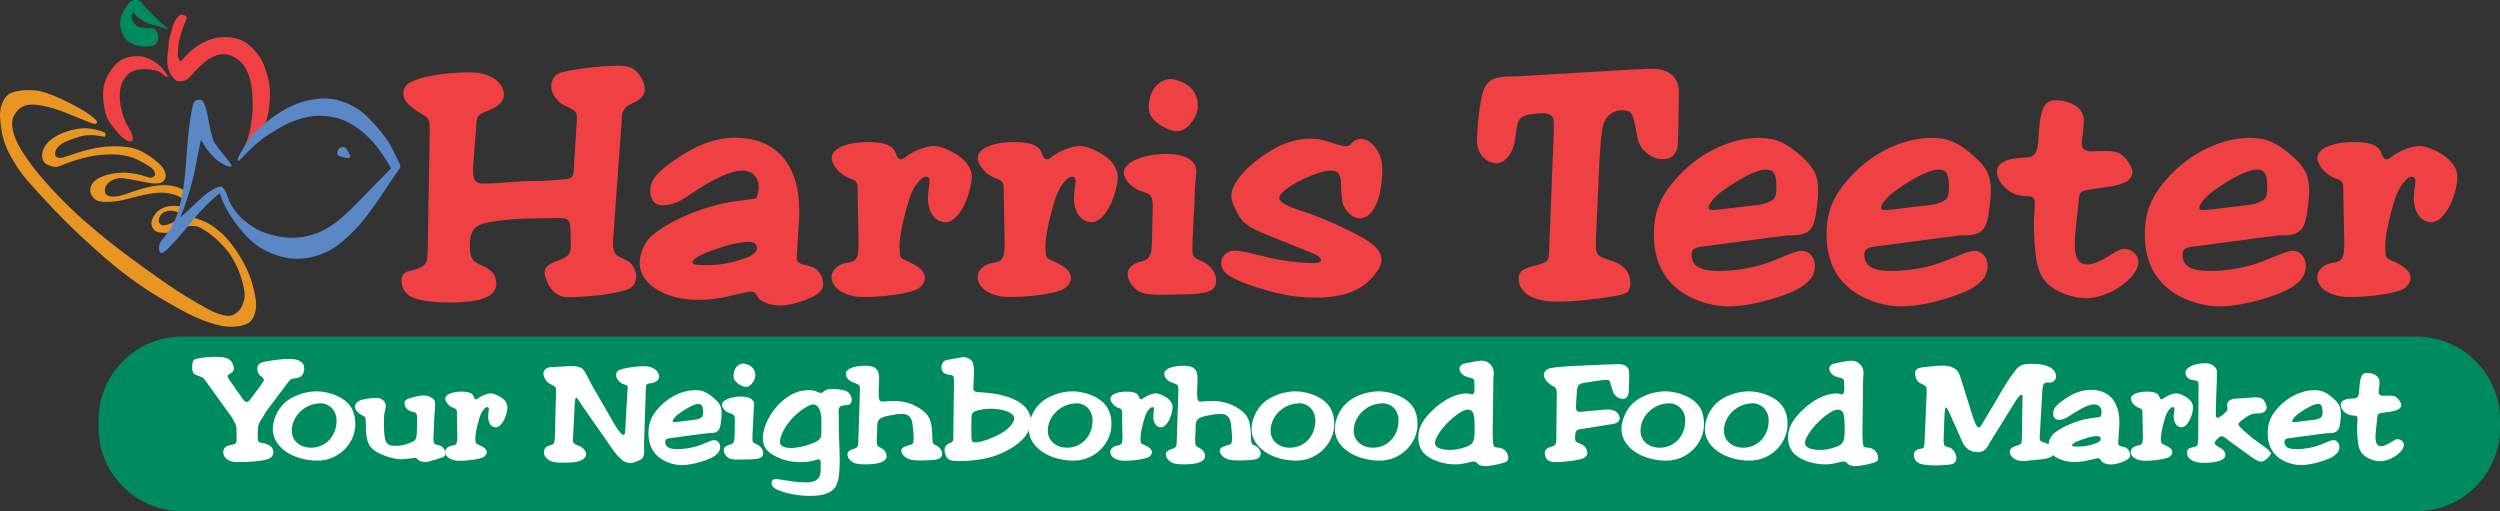 <?xml version="1.0" encoding="utf-8"?>
<!-- Generator: Adobe Illustrator 17.1.0, SVG Export Plug-In . SVG Version: 6.00 Build 0)  -->
<!DOCTYPE svg PUBLIC "-//W3C//DTD SVG 1.1//EN" "http://www.w3.org/Graphics/SVG/1.1/DTD/svg11.dtd">
<svg version="1.1" id="Layer_1" xmlns="http://www.w3.org/2000/svg" xmlns:xlink="http://www.w3.org/1999/xlink" x="0px" y="0px"
	 viewBox="2.705 477.634 1194.736 244.299" enable-background="new 2.705 477.634 1194.736 244.299" xml:space="preserve">
<rect x="2.705" y="477.634" width="1194.736" height="244.299" fill="#333333" stroke="none"/>
<g>
	<g>
		<g>
			<g>
				<g>
					<g>
						<path fill="#008B5F" d="M1197.441,681.988c0,22.034-17.84,39.945-39.945,39.945H89.771c-22.034,0-39.946-17.84-39.946-39.945
							v-3.554c0-22.034,17.84-39.945,39.946-39.945h1067.725c22.034,0,39.945,17.84,39.945,39.945V681.988z"/>
						<path fill="#E89524" d="M52.739,540.899c-1.066-0.426-6.681-2.63-12.439-1.777c-5.757,0.853-9.809,2.772-12.794,4.904
							s-4.336,4.975-4.62,6.966c-0.213,1.99,0.213,4.478,2.772,5.473c2.488,0.924,3.483,1.137,4.62,0.853s3.838-1.635,7.961-2.914
							c4.122-1.279,8.743-2.63,15.139-2.914c5.899-0.284,10.804,0.355,15.211,2.559c4.407,2.203,6.895,3.767,7.605,5.047
							c0.711,1.279,1.137,2.488-0.284,3.127c-0.995,0.498-1.564,0.426-2.488,0.071c-4.336-1.422-9.595-2.701-15.424-1.919
							c-6.326,0.853-9.169,2.843-10.448,4.122c-1.279,1.279-2.417,3.98-1.208,6.184c1.279,2.203,2.559,3.056,4.904,3.341
							c2.346,0.213,6.397,0.142,10.804-0.924c4.407-1.137,10.022-2.701,13.931-3.127c3.838-0.498,5.544-0.213,7.392,0.071
							c1.848,0.284,3.767,0.853,4.975,1.564c1.208,0.711,1.635,0.782,1.635,0.782l-0.853,3.838c0,0-1.279-0.213-3.838-0.213
							c-3.341,0-6.539,1.493-8.245,3.696c-1.635,2.203-2.488,4.194-1.635,6.255c0.782,2.061,2.346,2.63,4.194,2.843
							c1.848,0.213,3.838,0,3.838,0s7.605-2.63,8.956-2.985c1.35-0.355,3.696-0.213,4.691,0.071
							c0.924,0.213,5.828,2.843,10.164,7.108c4.336,4.265,5.828,6.61,7.89,10.519c2.061,3.838,5.26,12.723,4.265,17.201
							c-0.853,3.838-2.559,6.113-5.402,7.463c-1.777,0.853-5.189,0.213-9.027-1.422c-3.767-1.635-12.652-6.966-18.054-10.448
							c-5.473-3.483-23.313-16.206-32.411-23.527c-9.098-7.321-16.49-13.647-25.161-22.816s-13.291-15.424-16.774-21.181
							s-5.402-12.083-2.985-16.277c2.346-4.194,5.757-4.904,8.529-4.904s8.671,0.853,16.845,4.265
							c8.316,3.27,12.225,5.118,13.078,4.975c0.853-0.071,1.279-0.782,0.924-1.279c-0.284-0.498-1.777-2.203-5.757-4.691
							c-3.909-2.417-16.916-9.595-24.095-10.093c-7.179-0.427-11.23,0.924-12.439,1.99c-1.279,0.995-4.478,4.691-3.909,11.586
							c0.569,6.966,1.564,12.012,5.544,18.836s5.828,9.098,13.576,17.485s15.566,16.774,30.705,29.924
							c15.139,13.22,26.085,19.191,36.036,24.806s19.404,8.529,24.593,8.387c5.118-0.142,9.24-1.066,10.804-5.118
							c1.564-4.051,1.422-6.468-0.355-14.002c-1.848-7.534-6.255-15.068-10.022-19.973c-3.767-4.904-6.681-7.179-9.809-9.311
							c-3.056-2.132-7.25-3.412-8.458-3.625c-1.208-0.213-8.032,3.412-8.032,3.412l-0.142-2.346c0,0-3.27,2.132-5.757,2.488
							c-2.488,0.284-3.767-1.919-2.274-4.407c1.635-2.772,4.62-2.63,5.899-2.559c1.35,0.071,3.625,1.279,3.625,1.279l2.772-10.662
							c0,0-3.767-2.559-9.027-2.843c-8.103-0.498-17.13,3.625-21.323,4.762c-7.676,2.061-8.387-0.924-8.316-2.346
							c0.213-4.051,5.118-6.184,8.6-5.757c4.265,0.498,12.225,2.346,14.429,2.488c2.203,0.071,4.904,0.071,5.757-2.203
							c0.853-2.274-0.284-4.975-3.27-7.605c-2.914-2.63-8.174-6.326-12.652-7.179c-11.443-2.132-20.897,0.498-30.777,3.98
							c-4.762,1.706-6.184,0.497-5.828-1.777c0.355-2.346,2.843-4.62,7.676-6.255c5.899-2.203,7.961-2.061,10.377-1.99
							c2.346,0.071,5.331,0.782,5.615,0.711c0.213-0.071,0.426-0.427,0.355-0.995C53.024,541.397,52.739,540.899,52.739,540.899"/>
						<path fill="#5A87C6" d="M167.245,552.911c-2.132-0.426-3.27-0.995-3.412-1.848c-0.142-0.924,0.711-2.701,1.848-2.985
							s1.919-0.213,2.417,0.498c0.498,0.711,0.853,1.279,1.35,2.203c0.498,0.924,1.066,1.422,0.498,1.99
							c-0.498,0.569-1.066,0.426-1.706,0.284C167.672,553.053,167.245,552.911,167.245,552.911"/>
						<path fill="#EF4043" d="M83.018,514.174c0,0-1.564-2.843-3.838-4.975c-2.274-2.132-6.681-4.975-11.23-4.762
							c-4.478,0.213-8.032,1.208-11.515,5.757c-3.483,4.62-5.26,9.311-4.194,16.845c0.995,7.534,2.63,8.814,5.899,13.007
							c3.341,4.194,5.757,5.189,6.681,5.189c1.564,0.071,1.208-0.711,1.279-1.564c0.071-2.772-1.706-3.554-3.98-9.24
							c-2.203-5.686-3.483-13.576-0.284-18.693c1.99-3.127,4.478-5.402,11.159-5.047c3.127,0.142,5.473,0.995,6.468,1.635
							c1.066,0.64,1.848,1.493,2.274,1.848C82.237,514.458,83.018,514.174,83.018,514.174"/>
						<path fill="#EF4043" d="M88.989,484.677c-1.564,0.995-3.127,2.914-4.194,7.179c-1.137,4.265-1.208,3.554-1.635,8.387
							c-0.498,4.833-0.711,6.184-0.426,8.316c0.355,2.132,0.995,4.122,2.274,5.686c1.279,1.564,2.132,2.559,4.336,2.203
							c2.203-0.284,2.985-0.782,4.833-2.843c1.848-2.061,4.762-5.189,7.676-7.321c2.914-2.132,6.681-3.198,9.738-2.559
							c2.985,0.711,5.686,2.772,7.321,4.833c1.635,2.061,3.483,6.255,3.98,10.377c0.498,4.122,0.924,10.022,0.213,14.855
							s-0.782,6.326-1.99,9.951c-1.208,3.625-3.696,8.458-3.696,8.458s7.961-7.819,9.809-10.733
							c1.777-2.914,3.909-7.89,4.336-14.997c0.498-7.605-0.355-10.164-1.848-15.282c-1.493-5.402-5.046-9.951-9.098-12.865
							c-4.194-3.056-9.88-3.27-13.576-2.772c-4.122,0.498-10.377,3.554-13.931,7.179c-3.554,3.625-4.051,4.194-4.051,4.194
							c-0.426-0.355-1.564-1.422-1.35-4.478c0.355-4.975,0.711-6.255,1.777-9.667c0.995-2.985,2.274-5.686,2.417-6.397
							c0.142-0.782-0.498-1.137-1.208-1.493C90.126,484.535,88.989,484.677,88.989,484.677"/>
						<path fill="#008B5F" d="M83.018,491.642c0,0-4.691-1.493-7.321-2.203c-2.701-0.711-3.838-1.493-5.331-2.274
							c-1.493-0.782-1.99-1.422-2.843-2.346s-1.137-1.422-1.137-1.422s-0.569,0.782-0.711,1.777
							c-0.071,0.924,0.142,2.914,1.706,4.265c1.493,1.422,2.417,1.208,3.625,1.493c1.208,0.284,3.198,0.142,4.549,0.142
							c0.853,0,2.061,1.279,2.346,2.203c0.355,1.35,0.711,2.985,0.213,3.909c-0.924,1.564-1.493,2.417-4.833,2.63
							c-3.341,0.142-5.046-0.142-8.245-1.777c-3.198-1.635-4.265-4.833-4.691-7.037s-0.142-5.615,1.99-9.098
							c2.132-3.483,3.27-3.838,4.122-4.122s2.203-0.142,2.985,0.284c0.782,0.498,1.137,1.208,2.63,2.843
							c1.635,1.848,3.98,4.122,6.539,6.61c2.559,2.488,4.407,3.696,4.407,3.696V491.642z"/>
						<path fill="#5A87C6" d="M113.44,556.963c0.071-0.426-1.35-2.417-2.488-3.767c-1.208-1.35-5.118-6.042-6.184-8.245
							c-1.066-2.203-2.488-10.093-3.056-13.22c-0.64-3.056-1.706-6.113-3.056-6.397c-1.35-0.284-2.914,0.142-3.554,1.919
							c-0.64,1.706-2.132,10.164-2.701,17.84c-0.569,7.676-1.137,15.779-1.706,19.902s-1.35,8.458-2.559,12.723
							c-1.208,4.265-2.985,7.89-5.046,10.804c-2.061,2.914-4.122,4.549-4.336,6.681c-0.213,2.132,0.213,3.412,1.066,3.341
							c0.924-0.071,1.919-0.711,4.336-3.27c2.417-2.488,8.032-9.027,10.093-11.657c2.061-2.701,6.681-7.676,9.524-10.235
							c2.843-2.63,3.98-3.341,3.98-3.341s0.853,3.056,3.127,7.321c2.274,4.265,9.169,14.926,17.769,19.546
							c8.6,4.549,14.713,4.478,17.983,4.336c3.341-0.142,11.443-1.564,17.983-6.823c6.539-5.189,10.519-9.88,14.144-14.642
							c3.625-4.762,9.098-12.936,11.515-16.703c2.488-3.696,3.696-5.26,3.696-5.26v-1.279c0,0-0.498-1.137-2.417-5.047
							s-2.914-6.113-6.184-10.164c-3.27-4.051-7.676-9.098-11.87-11.728c-4.194-2.63-10.804-5.544-17.912-4.833
							c-7.108,0.711-11.799,2.346-17.343,5.544c-5.615,3.127-12.652,9.311-13.931,10.591c-1.279,1.279-1.99,2.701-4.122,5.757
							c-1.848,2.701-3.483,5.828-3.696,6.468c-0.213,0.64-0.284,1.279-0.284,1.279h0.853c0,0,3.056-3.341,6.823-6.823
							c3.696-3.483,5.686-4.833,10.591-7.747c1.99-1.208,5.118-3.198,10.164-4.904c7.321-2.488,12.083-2.346,18.054-1.137
							c6.823,1.422,15.139,6.895,21.536,15.85c4.833,6.752,5.331,8.529,5.331,8.529s-2.914,2.914-7.037,7.108
							c-4.691,4.833-10.875,11.372-16.135,16.064c-3.483,3.127-10.591,8.671-20.541,9.738c-4.975,0.498-10.022,0-16.206-2.061
							c-4.833-1.564-9.524-5.331-11.443-7.108c-3.056-2.843-5.757-7.179-6.326-9.169c-1.706-5.899-3.554-6.042-3.554-6.042
							s-4.051,0.426-10.022,6.184c-4.975,4.762-9.524,8.742-9.524,8.742s2.346-5.046,4.691-13.22
							c2.346-8.174,2.488-10.377,3.412-14.855c0.853-4.478,1.848-9.027,1.848-9.027l2.559,4.051c0,0,2.914,3.838,4.975,5.473
							c2.061,1.564,4.194,2.701,5.118,2.914C112.516,557.46,113.297,557.318,113.44,556.963"/>
						<path fill="#EF4043" d="M305.277,526.826l-1.777,0.853c-2.061,0.924-3.483,3.198-3.625,5.686l-0.142,2.985l-3.767,52.384
							l-0.284,3.767v1.919c0,3.127,0.782,4.762,2.843,5.828l4.122,2.061c2.203,1.137,4.122,4.62,4.122,7.321
							c0,2.061-0.924,4.265-2.346,5.402c-3.341,2.346-17.698,4.62-30.848,4.62c-2.985,0-5.686-1.564-7.747-4.407
							c-1.564-2.061-2.843-5.402-2.843-7.463c0-2.559,1.919-4.122,7.463-6.042c3.767-1.422,5.046-2.985,5.046-6.326l-0.142-7.89
							c-0.142-4.762-1.137-5.686-5.828-5.686l-11.23,0.142c-10.448,0.142-20.257,1.279-24.877,2.559
							c-4.407,1.422-6.184,4.407-6.184,10.591c0,2.203,0.142,3.98,0.782,5.402c0.64,1.706,1.564,2.559,5.544,4.265
							c4.122,1.706,6.326,4.549,6.326,8.245c0,6.326-6.966,9.169-22.958,9.169c-3.98,0-7.463-0.284-11.586-0.924
							c-7.25-1.137-10.733-4.265-10.733-9.667c0-2.843,1.137-3.98,4.904-4.762c5.544-1.279,7.463-2.985,7.463-7.25l0.142-2.985
							l0.924-54.161v-3.127c0-4.407-0.498-5.402-3.625-7.108c-6.184-3.625-9.027-6.681-9.027-9.809c0-1.777,0.782-3.483,1.919-4.407
							c3.767-3.341,17.13-5.828,30.066-5.828c9.311,0,16.135,4.62,16.135,10.733c0,3.341-2.701,5.899-9.169,8.245
							c-1.137,0.498-2.061,0.924-2.559,1.422c-0.64,0.64-1.137,1.564-1.279,2.559c0,0.284,0,1.137-0.142,2.061l-1.564,20.399v1.564
							c0,4.62,1.279,6.184,4.62,6.184h0.355c2.346,0,4.904-0.142,7.605-0.284c7.25-0.64,11.87-0.782,14.073-0.924h5.828l7.605-0.498
							c2.843-0.284,4.62-0.497,5.402-0.64c2.061-0.498,2.559-1.279,2.701-6.042l1.279-20.115c0.142-1.422,0.142-2.559,0.142-2.985
							c0-2.203-0.64-3.127-2.985-4.407c-4.904-2.346-5.402-2.701-7.108-4.904c-1.564-2.061-2.203-3.767-2.203-5.544
							s0.64-3.625,1.564-4.762c0.924-0.924,2.346-1.777,4.122-2.203c6.326-1.564,18.693-2.985,26.441-2.985
							c5.047,0,7.747,1.137,9.951,4.265c1.777,2.346,2.701,5.047,2.701,7.463C310.608,523.201,309.045,525.12,305.277,526.826"/>
						<path fill="#EF4043" d="M391.85,619.013c-4.904,2.701-11.87,4.62-16.277,4.62c-4.407,0-9.027-1.564-10.448-3.625l-1.279-2.061
							c-0.498-0.64-1.137-0.924-2.203-0.924c-0.64,0-1.137,0-1.777,0.142l-7.463,1.706c-6.326,1.564-10.733,2.061-16.277,2.061
							c-15.495,0-27.72-7.605-27.72-17.414c0-4.762,2.346-10.093,5.544-13.007c8.671-7.605,25.801-14.713,39.732-16.632l8.387-1.137
							c2.061-0.142,2.346-0.498,2.701-2.203c0.284-1.422,0.498-2.701,0.498-3.483c0-4.904-2.985-7.89-8.245-7.89
							c-4.904,0-13.789,4.122-24.095,11.088c-5.046,3.483-6.966,4.407-10.733,5.26c-0.924,0.142-1.919,0.284-2.559,0.284
							c-3.98,0-6.184-2.559-6.184-7.108s2.843-8.387,10.306-13.647c11.23-8.103,20.755-11.586,30.208-11.586
							c19.475,0,30.705,12.652,30.705,34.828c0,1.919,0,3.625-0.142,5.544l-0.64,9.027l-0.284,4.762
							c0,1.422-0.142,2.701-0.142,3.625c0,1.279,0.924,2.061,2.701,2.701l4.407,1.137c2.985,0.924,5.544,4.62,5.544,8.387
							C396.114,615.673,394.835,617.378,391.85,619.013 M360.362,593.212c-2.346,0-6.61,0.782-10.093,1.706
							c-10.946,3.341-16.632,6.042-16.632,8.103c0,0.924,1.422,1.279,4.62,1.279h3.625c4.407,0,9.951-0.924,15.708-2.843
							c4.407-1.422,6.823-3.198,6.823-5.047C364.272,594.136,363.206,593.212,360.362,593.212"/>
						<path fill="#EF4043" d="M466.268,567.695c-2.061,9.169-7.108,16.135-11.586,16.135c-5.046,0-8.529-4.62-8.529-11.586
							c0-1.564,0.142-3.483,0.64-6.042c0-0.924,0.142-1.706,0.142-2.203c0-1.279-0.64-1.919-1.706-1.919
							c-2.346,0-6.184,4.904-7.89,10.448c-2.843,8.742-4.762,18.054-4.762,22.958c0,0.498,0,1.422,0.142,2.559
							c0,0.924,0.142,1.564,0.284,2.061c0.355,0.782,0.924,1.422,2.701,2.061c6.326,2.701,9.027,5.26,9.027,8.245
							c0,2.559-2.203,5.047-5.047,6.042c-5.686,1.919-15.495,3.127-24.38,3.127c-8.529,0-15.211-4.122-15.211-9.524
							c0-3.341,3.127-6.184,7.25-6.823c4.762-0.64,5.686-2.061,5.686-9.667v-0.782l-0.498-23.882V566.7
							c0-0.498-0.142-0.924-0.284-1.422c-0.498-1.137-1.137-1.564-3.198-2.346c-4.549-1.422-8.885-6.326-8.885-9.951
							c0-4.265,7.321-7.463,17.13-7.463c8.103,0,12.154,1.564,13.434,5.26c0.782,2.203,1.422,2.985,2.559,2.985
							c0.498,0,1.137-0.284,1.919-0.924c3.767-2.985,9.809-5.402,13.647-5.402c1.919,0,3.767,0.498,6.042,1.422
							c7.89,3.341,12.225,8.103,12.225,13.434C467.05,563.928,466.765,565.989,466.268,567.695"/>
						<path fill="#EF4043" d="M536.066,567.695c-2.061,9.169-7.108,16.135-11.586,16.135c-5.046,0-8.529-4.62-8.529-11.586
							c0-1.564,0.142-3.483,0.64-6.042c0-0.924,0.142-1.706,0.142-2.203c0-1.279-0.64-1.919-1.777-1.919
							c-2.346,0-6.184,4.904-7.89,10.448c-2.843,8.742-4.762,18.054-4.762,22.958c0,0.498,0,1.422,0.142,2.559
							c0,0.924,0.142,1.564,0.355,2.061c0.284,0.782,0.924,1.422,2.701,2.061c6.326,2.701,9.027,5.26,9.027,8.245
							c0,2.559-2.203,5.047-5.047,6.042c-5.686,1.919-15.495,3.127-24.38,3.127c-8.529,0-15.211-4.122-15.211-9.524
							c0-3.341,3.127-6.184,7.25-6.823c4.762-0.64,5.686-2.061,5.686-9.667v-0.782l-0.498-23.882V566.7
							c0-0.498-0.142-0.924-0.355-1.422c-0.498-1.137-1.137-1.564-3.127-2.346c-4.62-1.422-8.885-6.326-8.885-9.951
							c0-4.265,7.25-7.463,17.13-7.463c8.103,0,12.154,1.564,13.434,5.26c0.782,2.203,1.422,2.985,2.559,2.985
							c0.498,0,1.137-0.284,1.919-0.924c3.767-2.985,9.809-5.402,13.647-5.402c1.919,0,3.767,0.498,6.042,1.422
							c7.89,3.341,12.154,8.103,12.154,13.434C536.848,563.928,536.563,565.989,536.066,567.695"/>
						<path fill="#EF4043" d="M566.132,618.373l-8.387,0.142h-0.924c-4.62,0-7.108-0.498-9.169-1.279
							c-3.127-1.422-6.042-5.402-6.042-8.529c0-2.985,2.203-5.047,6.184-6.042c4.122-0.924,5.26-2.701,5.402-8.885l0.355-16.135
							v-2.061c0-3.341-0.782-4.904-2.701-5.544l-3.341-1.279c-4.265-1.564-7.747-5.544-7.747-8.671
							c0-4.904,9.169-8.885,20.612-8.885c8.671,0,14.073,3.127,14.073,8.245c0,0.355-0.142,0.924-0.142,1.919
							c-0.284,2.061-0.497,3.98-0.64,9.311c-0.142,4.122-0.284,8.671-0.64,13.647c-0.284,5.402-0.498,9.667-0.498,13.007
							c0,0.782,0.142,1.422,0.284,2.061c0.355,0.64,0.782,1.279,1.564,1.777c0.498,0.142,1.279,0.64,2.701,1.279
							c4.122,1.919,6.823,5.544,6.823,9.027C583.901,616.81,580.56,618.231,566.132,618.373 M574.234,532.583
							c-2.061,4.62-5.544,7.747-8.743,7.747c-2.843,0-6.184-1.279-9.169-3.625c-3.483-2.559-4.62-4.62-4.62-7.89
							c0-7.747,4.62-13.434,10.733-13.434c0.498,0,1.777,0.355,3.341,0.782c2.346,0.64,4.407,1.919,6.042,3.483
							c2.203,2.203,3.341,5.26,3.341,8.387C575.158,529.527,574.874,531.161,574.234,532.583"/>
						<path fill="#EF4043" d="M652.277,581.982c-2.061,0-4.762-1.777-6.468-4.265c-0.782-1.279-1.422-2.559-1.706-3.767
							c-0.142-0.924-0.142-2.559-0.355-4.762c-0.142-0.782-0.142-1.564-0.142-2.203v-0.355v-0.498c0-5.189-1.279-6.966-5.047-6.966
							c-1.137,0-3.198,0.284-5.047,0.924c-10.164,3.198-19.475,9.027-19.475,12.225c0,1.706,3.483,3.767,9.951,5.899
							c7.605,2.346,15.85,5.828,25.659,10.733c9.311,4.62,13.292,8.387,13.292,12.865c0,1.564-0.64,3.341-2.061,5.402
							c-5.828,8.671-15.068,12.652-29.426,12.652c-10.306,0-19.973-1.919-32.767-6.468c-9.169-3.341-12.367-6.042-12.367-10.164
							c0-3.341,2.843-5.828,6.681-5.828c1.919,0,5.047,0.64,12.012,2.346c3.625,0.924,6.823,1.564,9.169,2.061
							c5.26,0.924,12.154,1.564,16.49,1.564c1.919,0,3.341-0.64,3.341-1.564c0-1.137-2.203-2.559-6.468-4.122l-12.012-4.904
							c-12.367-4.762-15.85-6.468-18.551-9.169c-1.422-1.279-2.843-3.625-4.265-6.823c-1.137-2.346-1.564-4.265-1.564-5.686
							c0-4.407,4.265-10.591,11.372-16.277c9.169-7.321,17.911-10.946,26.299-10.946c2.559,0,4.762,0.284,6.823,0.924
							c0.782,0.142,2.346,0.64,5.046,1.564c2.203,0.64,3.98,1.137,5.047,1.137c0.924,0,1.422-0.142,2.061-0.64l1.422-1.422
							c0.924-0.782,2.346-1.422,3.625-1.422c5.544,0,10.448,6.681,10.448,14.287C663.223,572.742,658.959,581.982,652.277,581.982"
							/>
						<path fill="#EF4043" d="M804.881,533.223c-0.142,8.032-0.284,13.007-0.498,14.571c-0.142,1.706-1.137,3.341-2.559,4.62
							c-0.924,0.782-2.701,1.279-4.62,1.279c-2.346,0-4.62-0.782-6.823-2.346c-3.341-2.559-4.62-4.762-5.544-9.809l-0.64-3.625
							l-0.64-2.701c-0.64-3.625-2.203-4.904-5.828-4.904c-3.98,0-7.463,2.701-8.743,6.681c-0.924,3.127-1.564,9.951-2.061,20.399
							l-1.564,35.61v0.64c0,2.203,0,3.341,0.284,4.122c0.497,1.919,2.061,2.843,6.042,4.122c6.681,1.706,10.164,5.686,10.164,11.088
							c0,1.564-0.498,3.341-0.924,3.767c-0.782,0.924-2.701,1.706-5.402,2.203c-11.372,1.919-20.755,2.843-28.502,2.843
							c-11.586,0-18.551-4.122-18.551-11.088c0-3.198,1.919-4.62,7.463-6.042c3.483-0.782,5.544-1.706,6.326-2.701
							c0.498-0.782,0.782-2.203,0.782-5.899c0-1.422,0.142-2.559,0.142-3.341l2.061-51.958v-2.843c0-1.706-0.142-2.701-0.142-3.198
							c-0.284-1.919-2.346-2.985-5.544-2.985c-1.279,0-3.625,0.284-5.828,0.64c-4.265,0.782-5.686,2.203-6.184,6.468l-0.64,4.407
							c-0.924,7.463-4.62,12.367-9.027,12.367c-5.047,0-9.311-4.62-9.311-10.306c0-7.321,1.137-16.916,2.559-22.816
							c1.422-5.544,4.407-7.89,11.088-8.245l5.544-0.142l56.862-3.341c3.483-0.142,6.042-0.284,7.25-0.284
							c8.529,0,13.149,3.98,13.149,11.23L804.881,533.223z"/>
						<path fill="#EF4043" d="M870.414,580.56c-1.137,6.823-3.625,9.169-9.951,9.524h-3.625c-0.284,0.142-1.706,0.284-4.407,0.64
							l-4.407,0.498l-32.909,4.407c-2.985,0.498-3.98,1.422-3.98,3.767c0,5.402,4.122,7.747,13.007,7.747
							c8.103,0,18.196-1.777,25.161-4.62l10.306-4.122c1.422-0.498,3.198-0.924,4.122-0.924c3.625,0,6.326,3.198,6.326,7.321
							c0,1.564-0.64,4.122-1.422,5.189c-1.919,2.843-5.26,5.26-9.524,7.108c-9.524,4.122-22.176,6.966-30.066,6.966
							c-3.625,0-7.108-0.497-11.088-1.564c-16.277-4.762-24.877-15.85-24.877-32.625c0-11.728,3.483-19.617,13.007-29.426
							c10.306-10.448,24.237-16.916,37.174-16.916c7.961,0,13.007,2.203,20.612,9.027c6.184,5.686,7.747,9.169,7.747,16.916
							C871.551,572.315,871.054,576.58,870.414,580.56 M846.674,558.668c-4.122,0-11.586,3.625-20.257,9.809
							c-3.98,2.701-7.25,6.681-7.25,8.387c0,0.782,0.64,1.137,1.564,1.137c0.782,0,2.061,0,3.98-0.284l18.338-2.203
							c2.843-0.284,6.042-1.564,7.321-2.843c0.924-0.924,1.279-2.701,1.279-6.042C851.578,560.872,850.299,558.668,846.674,558.668"
							/>
						<path fill="#EF4043" d="M952.935,580.56c-1.137,6.823-3.625,9.169-9.951,9.524h-3.625c-0.284,0.142-1.706,0.284-4.407,0.64
							l-4.407,0.498l-32.909,4.407c-2.985,0.498-3.98,1.422-3.98,3.767c0,5.402,4.122,7.747,13.007,7.747
							c8.103,0,18.196-1.777,25.161-4.62l10.306-4.122c1.422-0.498,3.127-0.924,4.122-0.924c3.625,0,6.326,3.198,6.326,7.321
							c0,1.564-0.64,4.122-1.422,5.189c-1.919,2.843-5.26,5.26-9.524,7.108c-9.524,4.122-22.176,6.966-30.066,6.966
							c-3.625,0-7.108-0.497-11.088-1.564c-16.277-4.762-24.877-15.85-24.877-32.625c0-11.728,3.483-19.617,13.007-29.426
							c10.306-10.448,24.237-16.916,37.173-16.916c7.89,0,13.007,2.203,20.612,9.027c6.184,5.686,7.747,9.169,7.747,16.916
							C954.001,572.315,953.575,576.58,952.935,580.56 M929.195,558.668c-4.122,0-11.586,3.625-20.257,9.809
							c-3.98,2.701-7.25,6.681-7.25,8.387c0,0.782,0.64,1.137,1.564,1.137c0.782,0,2.061,0,3.98-0.284l18.338-2.203
							c2.843-0.284,6.042-1.564,7.25-2.843c0.924-0.924,1.279-2.701,1.279-6.042C934.099,560.872,932.82,558.668,929.195,558.668"/>
						<path fill="#EF4043" d="M1015.625,614.749c-5.26,3.483-10.946,5.402-16.135,5.402c-6.184,0-13.931-2.843-18.054-6.681
							c-2.346-2.203-4.122-5.402-5.047-9.169c-1.137-4.904-1.706-12.865-1.706-19.973c0-0.924,0-1.919,0.142-2.985
							c0.142-2.701,0.284-4.904,0.284-6.326c0-2.843-0.64-3.483-3.483-3.625c-1.279,0-2.346-0.142-3.483-0.355
							c-5.828-0.924-11.088-6.326-11.088-11.586c0-3.483,3.98-5.828,10.306-6.326l4.62-0.284c2.985-0.355,4.407-2.417,4.762-7.321
							c0.782-15.708,2.559-19.973,8.245-19.973c7.747,0,13.576,4.122,13.576,9.311c0,1.564-0.142,4.62-0.498,6.681
							c-0.284,2.203-0.498,3.767-0.498,4.62c0,2.559,1.564,3.767,4.62,3.767c0.782,0,1.777,0,2.985-0.142h2.701
							c6.326,0,7.605,0.498,10.448,3.341c2.061,2.346,3.483,4.904,3.483,6.681c0,3.98-4.122,6.184-13.789,7.463
							c-1.919,0.142-3.341,0.498-4.62,0.64l-2.843,0.498c-3.625,0.64-4.122,1.137-4.407,4.904l-1.422,13.292
							c-0.284,2.701-0.498,5.189-0.498,7.605c0,6.966,1.919,9.809,6.184,9.809c2.346,0,6.326-1.564,11.23-4.762
							c3.341-2.061,4.62-2.701,6.184-2.701c3.625,0,6.824,2.843,6.824,6.184C1024.652,606.504,1021.311,610.91,1015.625,614.749"/>
						<path fill="#EF4043" d="M1105.041,580.56c-1.137,6.823-3.625,9.169-9.951,9.524h-3.625c-0.284,0.142-1.706,0.284-4.407,0.64
							l-4.407,0.498l-32.909,4.407c-2.985,0.498-3.98,1.422-3.98,3.767c0,5.402,4.123,7.747,13.007,7.747
							c8.103,0,18.196-1.777,25.161-4.62l10.306-4.122c1.422-0.498,3.198-0.924,4.123-0.924c3.625,0,6.326,3.198,6.326,7.321
							c0,1.564-0.64,4.122-1.422,5.189c-1.919,2.843-5.26,5.26-9.524,7.108c-9.524,4.122-22.176,6.966-30.066,6.966
							c-3.625,0-7.108-0.497-11.088-1.564c-16.277-4.762-24.877-15.85-24.877-32.625c0-11.728,3.483-19.617,13.007-29.426
							c10.306-10.448,24.237-16.916,37.173-16.916c7.89,0,13.007,2.203,20.612,9.027c6.184,5.686,7.747,9.169,7.747,16.916
							C1106.178,572.315,1105.68,576.58,1105.041,580.56 M1081.301,558.668c-4.123,0-11.586,3.625-20.257,9.809
							c-3.98,2.701-7.321,6.681-7.321,8.387c0,0.782,0.64,1.137,1.564,1.137c0.782,0,2.061,0,3.98-0.284l18.338-2.203
							c2.843-0.284,6.042-1.564,7.321-2.843c0.924-0.924,1.279-2.701,1.279-6.042
							C1086.205,560.872,1084.926,558.668,1081.301,558.668"/>
						<path fill="#EF4043" d="M1176.331,567.695c-2.061,9.169-7.108,16.135-11.586,16.135c-5.047,0-8.529-4.62-8.529-11.586
							c0-1.564,0.142-3.483,0.64-6.042c0-0.924,0.142-1.706,0.142-2.203c0-1.279-0.64-1.919-1.777-1.919
							c-2.346,0-6.184,4.904-7.89,10.448c-2.843,8.742-4.762,18.054-4.762,22.958c0,0.498,0,1.422,0.142,2.559
							c0,0.924,0.142,1.564,0.284,2.061c0.284,0.782,0.924,1.422,2.701,2.061c6.326,2.701,9.027,5.26,9.027,8.245
							c0,2.559-2.203,5.047-5.047,6.042c-5.686,1.919-15.495,3.127-24.38,3.127c-8.529,0-15.21-4.122-15.21-9.524
							c0-3.341,3.127-6.184,7.25-6.823c4.762-0.64,5.686-2.061,5.686-9.667v-0.782l-0.498-23.882V566.7
							c0-0.498-0.142-0.924-0.284-1.422c-0.498-1.137-1.137-1.564-3.198-2.346c-4.62-1.422-8.885-6.326-8.885-9.951
							c0-4.265,7.321-7.463,17.13-7.463c8.103,0,12.154,1.564,13.434,5.26c0.782,2.203,1.422,2.985,2.559,2.985
							c0.498,0,1.137-0.284,1.919-0.924c3.838-2.985,9.809-5.402,13.647-5.402c1.919,0,3.767,0.498,6.042,1.422
							c7.89,3.341,12.154,8.103,12.154,13.434C1177.113,563.928,1176.758,565.989,1176.331,567.695"/>
						<path fill="#FFFFFF" d="M144.5,658.319l-1.564,0.213c-1.422,0.284-1.493,0.355-2.63,1.919l-0.995,1.279l-9.382,12.51
							l-0.711,1.208l-2.132,3.412c-0.995,1.564-1.208,2.701-1.208,6.397c0,1.777,0.071,2.417,0.142,2.914
							c0.142,0.64,0.498,0.924,1.635,1.066c3.767,0.64,5.686,2.132,5.686,4.478c0,1.706-0.924,2.772-2.914,3.412
							c-3.056,0.924-7.89,1.35-14.571,1.35c-3.696,0-6.468-1.99-6.468-4.691c0-1.493,0.995-2.843,2.274-3.127l2.559-0.64
							c1.279-0.284,1.564-0.782,1.564-2.772v-0.569l-0.071-3.625v-0.711c0-0.711-0.426-1.99-0.853-2.843l-0.853-1.493l-0.782-1.35
							l-11.728-16.206l-0.569-0.782c-0.569-0.782-0.995-1.279-1.137-1.422c-0.284-0.213-0.782-0.426-1.564-0.711
							c-1.919-0.711-2.274-0.853-2.701-1.208c-0.64-0.569-0.995-1.706-0.995-3.27c0-1.493,0.355-3.056,0.924-3.483
							c0.853-0.711,5.757-1.422,10.093-1.422c3.625,0,5.402,0.355,6.752,1.279c1.208,0.853,2.132,2.701,2.132,4.265
							c0,1.208-0.426,1.777-1.99,2.63c-0.64,0.355-0.995,0.711-0.995,0.995c0,0.142,0.071,0.355,0.142,0.569
							c0.142,0.142,0.213,0.355,0.284,0.569c0.284,0.497,0.284,0.497,0.426,0.711l5.971,8.458l0.569,0.853
							c0.213,0.284,0.498,0.569,0.782,0.782c0.498,0.355,0.924,0.497,1.066,0.497c0.355,0,0.995-0.426,1.422-1.066l0.64-0.782
							l4.478-5.971l0.64-0.995c0.782-0.995,0.924-1.35,0.924-1.777s-0.213-0.782-0.569-1.066l-1.208-0.995
							c-0.782-0.64-1.35-1.99-1.35-3.27c0-1.706,1.066-2.843,3.198-3.27c3.483-0.782,9.098-1.422,12.296-1.422
							c4.265,0,6.895,1.635,6.895,4.194C148.196,656.258,146.917,657.893,144.5,658.319"/>
						<path fill="#FFFFFF" d="M154.522,697.767c-12.012,0-21.465-6.61-21.465-14.997c0-4.336,2.132-9.24,5.402-12.367
							c3.483-3.412,9.951-5.757,15.495-5.757c5.615,0,11.87,2.346,15.068,5.757c2.346,2.417,3.483,5.757,3.483,9.809
							C172.576,689.735,164.331,697.767,154.522,697.767 M155.66,670.331l-0.355,0.071c-7.179,0.284-13.149,6.255-13.149,13.078
							c0,4.762,3.838,8.103,9.24,8.103c6.895,0,12.154-5.544,12.154-13.007C163.478,673.814,160.208,670.331,155.66,670.331"/>
						<path fill="#FFFFFF" d="M210.602,697.341l-3.696,1.066c-0.213,0.071-0.498,0.071-0.924,0.071c-1.493,0-2.772-0.497-3.767-1.35
							c-0.355-0.355-0.498-0.569-0.569-0.569c-0.142-0.071-0.355-0.142-0.569-0.142c-0.284,0-0.498,0.071-0.711,0.071l-1.35,0.213
							l-1.848,0.213l-1.99,0.142c-0.284,0.071-0.569,0.071-0.853,0.071c-2.488,0-6.61-1.066-9.809-2.559
							c-5.189-2.417-6.823-5.26-6.966-12.225l-0.071-4.122c-0.071-1.137-0.426-1.564-1.706-2.132
							c-2.061-0.995-3.483-2.701-3.483-4.194c0-1.137,1.422-2.63,2.914-3.056c1.919-0.569,5.118-1.066,7.179-1.066
							c2.701,0,4.691,1.635,4.691,3.838c0,0.355-0.071,0.853-0.142,1.279l-0.426,1.777c-0.213,0.853-0.355,3.483-0.355,5.615
							c0,3.625,0.355,7.037,0.995,8.387c0.64,1.493,2.061,2.061,4.549,2.061c2.63,0,5.331-0.64,8.174-1.99
							c0.569-0.284,0.995-0.569,1.208-0.782c0.426-0.498,0.782-1.99,0.853-3.98l0.071-3.27c0-1.066,0.071-1.99,0.071-2.772
							c0-1.35-0.071-1.706-0.284-2.346s-0.426-0.853-1.777-1.066c-2.559-0.569-3.98-2.203-3.98-4.336
							c0-1.066,0.569-1.564,2.203-2.132c3.341-1.066,5.046-1.422,6.823-1.422c1.564,0,2.488,0.213,3.767,0.995
							c1.493,0.782,1.848,1.564,1.848,3.696c0,0.711-0.071,1.493-0.142,2.346c-0.213,2.488-0.355,4.194-0.355,5.118l-0.213,5.331
							l-0.142,3.27v0.213c0,1.422,0.426,2.346,1.279,2.488l1.137,0.284c1.919,0.427,3.27,1.99,3.27,3.838
							C215.578,695.777,215.222,695.99,210.602,697.341"/>
						<path fill="#FFFFFF" d="M244.862,674.667c-0.924,4.122-3.198,7.179-5.118,7.179c-2.274,0-3.767-2.061-3.767-5.118
							c0-0.711,0.071-1.564,0.284-2.701c0-0.426,0.071-0.782,0.071-0.995c0-0.569-0.284-0.853-0.782-0.853
							c-1.066,0-2.772,2.203-3.554,4.691c-1.279,3.909-2.132,8.032-2.132,10.235c0,0.213,0,0.64,0.071,1.137
							c0,0.426,0.071,0.711,0.142,0.924c0.142,0.355,0.426,0.64,1.208,0.924c2.843,1.208,4.051,2.346,4.051,3.625
							c0,1.137-0.995,2.274-2.274,2.701c-2.559,0.853-6.895,1.422-10.875,1.422c-3.838,0-6.752-1.848-6.752-4.194
							c0-1.493,1.422-2.772,3.27-3.056c2.132-0.284,2.559-0.924,2.559-4.265v-0.355l-0.213-10.662v-0.995
							c0-0.213-0.071-0.426-0.142-0.64c-0.213-0.498-0.498-0.711-1.422-1.066c-2.061-0.64-3.98-2.843-3.98-4.478
							c0-1.919,3.27-3.341,7.605-3.341c3.554,0,5.402,0.711,5.97,2.346c0.355,0.995,0.64,1.35,1.137,1.35
							c0.213,0,0.498-0.142,0.853-0.426c1.706-1.35,4.407-2.417,6.042-2.417c0.853,0,1.706,0.213,2.701,0.64
							c3.554,1.493,5.402,3.625,5.402,5.97C245.217,672.961,245.075,673.885,244.862,674.667"/>
						<path fill="#FFFFFF" d="M313.522,660.807c-1.635,0.142-1.99,0.498-2.132,1.919l-0.071,1.635l-0.853,25.872
							c0,0.142,0.071,0.853,0.071,1.99c0.071,0.213,0.071,0.427,0.071,0.64c0,1.848-0.426,3.27-1.066,3.909
							c-0.355,0.355-1.066,0.782-2.132,1.208c-1.208,0.569-2.559,0.924-3.483,0.924c-1.066,0-2.488-0.426-3.341-0.995
							c-1.422-0.995-3.412-3.127-4.691-4.904l-15.139-21.75l-0.782-1.208l-1.137-1.706c-0.213-0.355-0.426-0.569-0.64-0.569
							c-0.355,0-0.64,0.426-0.64,1.208c0,0.213-0.071,0.426-0.071,0.782c-0.071,0.64-0.142,0.995-0.142,1.137l-0.782,15.708
							l-0.071,1.35v0.142c0,1.208,0.498,1.706,2.274,2.346c2.417,0.782,4.051,2.559,4.051,4.478c0,0.64-0.284,1.137-0.995,1.777
							c-1.564,1.493-4.265,2.061-9.667,2.061c-3.341,0-5.046-0.213-6.255-0.782c-1.848-0.782-3.27-2.559-3.27-4.122
							c0-1.564,0.924-2.843,2.274-3.198l1.635-0.498c0.924-0.213,1.279-1.35,1.35-3.909l0.498-19.333l0.071-2.559v-0.284
							c0-1.137-0.284-1.635-1.35-2.203l-1.706-0.853c-1.564-0.782-2.985-3.127-2.985-4.833c0-0.711,0.284-1.422,0.711-1.919
							c0.64-0.64,1.493-0.995,2.417-1.137c0.142,0,1.777-0.071,4.833-0.284l5.189-0.284h0.64c1.066,0,2.132,0.142,3.127,0.426
							c1.99,0.711,2.274,1.066,4.62,5.544l1.35,2.63l0.711,1.279l10.093,17.485c0.284,0.498,0.711,1.208,1.279,2.132
							c0.569,0.782,0.995,1.422,1.35,1.777c0.853,1.137,1.422,1.635,1.919,1.635c0.426,0,0.711-0.498,0.782-1.208l0.071-1.137
							l0.071-1.493l0.924-16.277c0.071-0.711,0.071-1.279,0.142-1.635c0.071-0.284,0.071-0.64,0.071-0.853
							c0-0.64-0.284-1.066-0.995-1.279l-1.422-0.498c-0.853-0.284-1.99-1.35-2.63-2.417c-0.355-0.498-0.498-1.208-0.498-1.777
							c0-1.493,0.782-2.346,2.914-2.914c2.843-0.782,7.25-1.35,10.519-1.35c4.051,0,7.108,2.203,7.108,4.975
							C317.716,659.243,316.01,660.522,313.522,660.807"/>
						<path fill="#FFFFFF" d="M347.071,680.424c-0.498,3.056-1.635,4.051-4.407,4.194h-1.635c-0.142,0.071-0.782,0.142-1.99,0.284
							l-1.99,0.213l-14.642,1.99c-1.35,0.213-1.777,0.64-1.777,1.706c0,2.417,1.848,3.483,5.757,3.483
							c3.625,0,8.103-0.782,11.23-2.061l4.549-1.848c0.64-0.213,1.422-0.426,1.848-0.426c1.635,0,2.843,1.422,2.843,3.27
							c0,0.711-0.284,1.848-0.64,2.346c-0.853,1.279-2.346,2.346-4.265,3.198c-4.265,1.848-9.88,3.127-13.363,3.127
							c-1.635,0-3.198-0.213-4.904-0.711c-7.25-2.132-11.088-7.037-11.088-14.5c0-5.189,1.564-8.742,5.757-13.078
							c4.549-4.62,10.804-7.534,16.561-7.534c3.554,0,5.757,0.995,9.169,4.051c2.772,2.346,3.483,3.838,3.483,7.321
							C347.569,676.728,347.355,678.647,347.071,680.424 M336.48,670.686c-1.848,0-5.118,1.635-9.027,4.407
							c-1.777,1.208-3.27,2.985-3.27,3.767c0,0.355,0.284,0.497,0.711,0.497c0.355,0,0.924,0,1.777-0.142l8.174-0.995
							c1.279-0.142,2.701-0.711,3.27-1.279c0.426-0.426,0.569-1.208,0.569-2.701C338.684,671.682,338.115,670.686,336.48,670.686"/>
						<path fill="#FFFFFF" d="M359.581,697.198l-3.767,0.071h-0.426c-2.061,0-3.198-0.213-4.122-0.569
							c-1.422-0.64-2.701-2.417-2.701-3.838c0-1.35,0.995-2.274,2.772-2.701c1.848-0.426,2.346-1.208,2.417-3.98l0.142-7.179v-0.924
							c0-1.493-0.355-2.203-1.208-2.488l-1.493-0.569c-1.919-0.711-3.483-2.488-3.483-3.909c0-2.203,4.122-3.98,9.169-3.98
							c3.909,0,6.255,1.422,6.255,3.696c0,0.142-0.071,0.426-0.071,0.853c-0.142,0.924-0.213,1.777-0.284,4.194
							c-0.071,1.848-0.142,3.909-0.284,6.042c-0.142,2.417-0.213,4.336-0.213,5.757c0,0.355,0.071,0.64,0.142,0.924
							c0.142,0.284,0.355,0.569,0.711,0.782c0.213,0.071,0.569,0.284,1.208,0.569c1.848,0.853,3.056,2.488,3.056,4.051
							C367.47,696.559,366.049,697.127,359.581,697.198 M363.206,659.03c-0.924,2.061-2.488,3.483-3.838,3.483
							c-1.279,0-2.772-0.569-4.051-1.635c-1.564-1.137-2.061-2.061-2.061-3.554c0-3.483,2.061-5.971,4.762-5.971
							c0.213,0,0.782,0.142,1.493,0.355c1.066,0.284,1.99,0.853,2.701,1.564c0.995,0.995,1.493,2.346,1.493,3.767
							C363.632,657.679,363.49,658.39,363.206,659.03"/>
						<path fill="#FFFFFF" d="M409.193,670.473c-0.355,0.426-0.782,0.64-1.35,0.711c-0.071,0-0.64,0.071-1.564,0.142
							c-2.061,0.142-2.843,0.924-2.843,2.914c0,0.355,0,0.782,0.071,1.208c0.071,0.782,0.071,3.127,0.071,6.895
							c0,1.706,0.071,4.62,0.284,8.742c0.071,2.63,0.142,4.691,0.142,6.184c0,6.042-0.426,9.524-1.564,12.154
							c-1.564,3.483-5.686,5.189-12.581,5.189c-5.757,0-12.012-1.208-16.064-3.127c-1.635-0.782-2.346-1.777-2.346-3.127
							c0-1.279,0.569-1.777,2.203-1.777c0.498,0,0.995,0.071,1.422,0.142l4.62,0.711c2.772,0.497,5.686,0.711,8.6,0.711
							c4.549,0,6.61-1.919,6.61-5.971v-3.198v-0.498c0-0.782-0.426-1.35-1.066-1.35c-0.284,0-0.711,0.142-1.137,0.284
							c-1.99,0.711-4.549,1.066-7.463,1.066c-4.833,0-9.169-1.137-12.936-3.341c-3.625-2.132-5.046-4.478-5.046-8.032
							c0-5.473,3.412-12.296,8.458-17.059c4.265-4.051,8.671-5.97,13.576-5.97c1.564,0,2.203,0.142,3.696,0.711
							c1.35,0.498,1.706,0.64,2.132,0.64s0.64-0.142,1.35-0.782c0.995-0.853,1.99-1.137,3.838-1.137
							c0.711,0,1.919,0.071,3.412,0.213c1.493,0.142,2.559,0.426,3.27,0.711c1.564,0.64,2.772,2.559,2.772,4.265
							C409.69,669.478,409.548,670.047,409.193,670.473 M395.19,682.13c0-0.213,0-0.924,0.071-2.203v-0.569
							c0-5.331-1.279-8.174-3.696-8.458h-0.213c-1.99,0-6.113,2.701-9.595,6.184c-3.625,3.696-6.326,8.743-6.326,11.728
							c0,1.919,1.848,2.914,5.473,2.914c2.843,0,6.823-0.924,10.448-2.346c1.208-0.497,2.203-1.066,2.914-1.777
							c0.782-0.782,0.995-1.706,0.995-4.691C395.262,682.699,395.19,682.414,395.19,682.13"/>
						<path fill="#FFFFFF" d="M446.864,697.554c-0.426,0-1.493,0.071-3.27,0.142h-1.208c-3.625,0-5.189-0.355-6.895-1.493
							c-1.137-0.711-2.061-2.061-2.061-3.056c0-1.137,0.853-1.919,2.63-2.417c2.132-0.569,2.417-0.711,2.843-1.137
							c0.284-0.426,0.426-1.066,0.426-2.559c0-1.848-0.284-4.904-0.569-6.966c-0.498-3.27-2.061-4.62-5.046-4.62
							c-1.635,0-3.198,0.213-6.113,0.782c-4.833,0.995-5.686,1.848-5.686,5.757c0,1.635-0.071,3.198-0.213,4.762v1.493
							c0,2.203,0.213,2.559,1.99,3.483c1.777,0.853,2.701,2.203,2.701,3.909c0,2.559-3.412,3.909-10.022,3.909
							c-1.777,0-2.843-0.071-4.051-0.284c-2.559-0.355-4.62-2.488-4.62-4.549c0-1.066,0.924-1.919,2.63-2.417
							c2.203-0.64,2.559-1.208,2.559-3.838c0-0.853,0-1.564,0.071-2.061l0.711-22.318v-0.284c0-1.777-0.284-2.346-1.564-2.772
							l-1.564-0.569c-2.203-0.782-3.625-2.488-3.625-4.122c0-2.417,3.625-3.909,9.595-3.909c4.407,0,6.326,1.777,6.326,5.828
							c0,0.711,0,1.635-0.071,2.701c-0.142,2.346-0.142,3.909-0.142,4.62c0,3.127,0.355,3.98,1.706,3.98c0.213,0,0.64,0,1.208-0.071
							c1.422-0.142,2.843-0.213,4.122-0.213c4.762,0,8.387,0.995,12.154,3.27c5.047,3.127,6.326,5.899,6.468,14.216
							c0,0.853,0.071,1.493,0.142,2.061c0.213,0.924,0.355,1.066,1.919,1.848s2.63,2.417,2.63,3.909
							C452.834,696.63,451.128,697.483,446.864,697.554"/>
						<path fill="#FFFFFF" d="M487.946,690.517c-7.25,5.118-15.779,7.463-27.365,7.463c-2.843,0-4.336-0.427-5.26-1.493
							c-0.64-0.782-1.208-2.559-1.208-3.767c0-1.564,0.853-2.772,2.559-3.341c1.279-0.497,1.564-0.853,1.635-2.346v-3.27
							l0.284-22.389v-1.564c0-2.488-0.213-2.843-1.848-2.985c-2.843-0.355-4.122-1.422-4.122-3.554c0-1.919,1.066-3.341,2.63-3.625
							l3.98-0.711c2.203-0.426,3.554-0.64,4.051-0.64c1.564,0,3.696,1.208,4.265,2.488c0.426,0.924,0.64,2.843,0.64,5.26
							c0,0.498,0,0.995-0.071,1.564l-0.284,5.118v0.284c0,1.635,0.569,1.99,3.98,2.132c14.713,0.853,23.598,6.042,23.598,13.789
							C495.339,683.125,492.78,687.105,487.946,690.517 M476.148,672.961c-1.635,0-3.27,0.142-5.26,0.569
							c-2.914,0.569-3.838,1.35-3.909,3.483l-0.071,4.62v2.417c0,4.691,0.142,4.975,2.132,4.975c2.772,0,8.743-2.274,12.865-4.762
							c3.198-1.99,5.473-4.762,5.473-6.681C487.378,674.951,482.402,672.961,476.148,672.961"/>
						<path fill="#FFFFFF" d="M515.88,697.767c-12.012,0-21.536-6.61-21.536-14.997c0-4.336,2.132-9.24,5.402-12.367
							c3.483-3.412,9.951-5.757,15.495-5.757c5.615,0,11.87,2.346,15.068,5.757c2.346,2.417,3.554,5.757,3.554,9.809
							C533.934,689.735,525.689,697.767,515.88,697.767 M517.017,670.331l-0.355,0.071c-7.179,0.284-13.22,6.255-13.22,13.078
							c0,4.762,3.909,8.103,9.24,8.103c6.895,0,12.154-5.544,12.154-13.007C524.836,673.814,521.566,670.331,517.017,670.331"/>
						<path fill="#FFFFFF" d="M562.72,674.667c-0.924,4.122-3.198,7.179-5.118,7.179c-2.274,0-3.767-2.061-3.767-5.118
							c0-0.711,0.071-1.564,0.284-2.701c0-0.426,0.071-0.782,0.071-0.995c0-0.569-0.284-0.853-0.782-0.853
							c-1.066,0-2.772,2.203-3.554,4.691c-1.279,3.909-2.132,8.032-2.132,10.235c0,0.213,0,0.64,0.071,1.137
							c0,0.426,0.071,0.711,0.142,0.924c0.142,0.355,0.426,0.64,1.208,0.924c2.843,1.208,4.051,2.346,4.051,3.625
							c0,1.137-0.995,2.274-2.274,2.701c-2.559,0.853-6.895,1.422-10.875,1.422c-3.767,0-6.752-1.848-6.752-4.194
							c0-1.493,1.422-2.772,3.27-3.056c2.132-0.284,2.559-0.924,2.559-4.265v-0.355l-0.213-10.662v-0.995
							c0-0.213-0.071-0.426-0.142-0.64c-0.213-0.498-0.498-0.711-1.422-1.066c-2.061-0.64-3.98-2.843-3.98-4.478
							c0-1.919,3.27-3.341,7.605-3.341c3.554,0,5.402,0.711,5.97,2.346c0.355,0.995,0.64,1.35,1.137,1.35
							c0.213,0,0.498-0.142,0.853-0.426c1.706-1.35,4.407-2.417,6.042-2.417c0.853,0,1.706,0.213,2.701,0.64
							c3.554,1.493,5.402,3.625,5.402,5.97C563.075,672.961,562.933,673.885,562.72,674.667"/>
						<path fill="#FFFFFF" d="M599.04,697.554c-0.426,0-1.493,0.071-3.27,0.142h-1.208c-3.625,0-5.189-0.355-6.895-1.493
							c-1.137-0.711-2.061-2.061-2.061-3.056c0-1.137,0.853-1.919,2.63-2.417c2.132-0.569,2.417-0.711,2.843-1.137
							c0.284-0.426,0.426-1.066,0.426-2.559c0-1.848-0.284-4.904-0.569-6.966c-0.498-3.27-2.061-4.62-5.047-4.62
							c-1.635,0-3.198,0.213-6.113,0.782c-4.833,0.995-5.686,1.848-5.686,5.757c0,1.635-0.071,3.198-0.213,4.762v1.493
							c0,2.203,0.213,2.559,1.99,3.483c1.777,0.853,2.701,2.203,2.701,3.909c0,2.559-3.412,3.909-10.022,3.909
							c-1.777,0-2.843-0.071-4.051-0.284c-2.559-0.355-4.62-2.488-4.62-4.549c0-1.066,0.924-1.919,2.63-2.417
							c2.203-0.64,2.559-1.208,2.559-3.838c0-0.853,0-1.564,0.071-2.061l0.711-22.318v-0.284c0-1.777-0.284-2.346-1.564-2.772
							l-1.564-0.569c-2.203-0.782-3.625-2.488-3.625-4.122c0-2.417,3.625-3.909,9.595-3.909c4.407,0,6.326,1.777,6.326,5.828
							c0,0.711,0,1.635-0.071,2.701c-0.142,2.346-0.142,3.909-0.142,4.62c0,3.127,0.355,3.98,1.706,3.98c0.213,0,0.64,0,1.208-0.071
							c1.422-0.142,2.843-0.213,4.194-0.213c4.691,0,8.387,0.995,12.154,3.27c5.047,3.127,6.326,5.899,6.468,14.216
							c0,0.853,0.071,1.493,0.142,2.061c0.213,0.924,0.355,1.066,1.919,1.848s2.63,2.417,2.63,3.909
							C604.94,696.63,603.234,697.483,599.04,697.554"/>
						<path fill="#FFFFFF" d="M622.283,697.767c-12.012,0-21.465-6.61-21.465-14.997c0-4.336,2.132-9.24,5.402-12.367
							c3.483-3.412,9.951-5.757,15.495-5.757c5.615,0,11.87,2.346,15.068,5.757c2.346,2.417,3.554,5.757,3.554,9.809
							C640.336,689.735,632.091,697.767,622.283,697.767 M623.42,670.331l-0.355,0.071c-7.179,0.284-13.149,6.255-13.149,13.078
							c0,4.762,3.909,8.103,9.24,8.103c6.895,0,12.154-5.544,12.154-13.007C631.238,673.814,627.969,670.331,623.42,670.331"/>
						<path fill="#FFFFFF" d="M662.157,697.767c-12.012,0-21.536-6.61-21.536-14.997c0-4.336,2.132-9.24,5.402-12.367
							c3.483-3.412,9.951-5.757,15.495-5.757c5.615,0,11.87,2.346,15.068,5.757c2.346,2.417,3.554,5.757,3.554,9.809
							C680.211,689.735,671.895,697.767,662.157,697.767 M663.223,670.331l-0.355,0.071c-7.179,0.284-13.22,6.255-13.22,13.078
							c0,4.762,3.909,8.103,9.24,8.103c6.895,0,12.154-5.544,12.154-13.007C671.113,673.814,667.772,670.331,663.223,670.331"/>
						<path fill="#FFFFFF" d="M721.649,698.691c-2.985,0.924-7.108,1.706-9.098,1.706c-0.498,0-1.137-0.071-1.777-0.213
							c-0.995-0.213-1.279-0.355-1.99-1.066c-0.64-0.711-1.066-0.924-1.706-0.924c-0.569,0-1.279,0.142-2.203,0.355
							c-2.488,0.711-4.62,0.995-6.752,0.995c-4.265,0-8.743-1.137-12.154-3.127c-3.696-2.132-5.473-5.402-5.473-9.809
							c0-4.336,1.919-8.103,6.539-12.652c5.26-5.189,11.443-8.316,16.49-8.316c0.426,0,0.853,0.071,1.208,0.142l1.066,0.213
							c0.071,0,0.213,0.071,0.284,0.071c0.924,0,1.279-0.711,1.279-2.417v-0.711c-0.071-0.497-0.071-1.279-0.071-2.274
							c0-1.635-0.284-2.061-1.635-2.417l-2.203-0.64c-1.706-0.426-3.27-2.274-3.27-3.767c0-1.208,0.995-2.203,2.701-2.559
							c2.843-0.64,6.681-1.279,7.89-1.279c3.27,0,5.686,2.488,5.828,5.686l-0.213,3.198l-0.355,26.37l0.213,3.909
							c0.142,1.706,0.426,2.203,1.422,2.274l1.351,0.142c2.488,0.213,4.478,2.346,4.478,4.904
							C723.426,697.696,722.999,698.265,721.649,698.691 M706.936,675.662c-0.355-1.422-1.422-2.274-2.701-2.274
							c-2.132,0-5.544,2.203-9.24,5.757c-3.838,3.767-6.539,7.961-6.539,10.306c0,1.99,2.772,3.198,7.25,3.198
							c2.274,0,4.62-0.426,7.108-1.279c1.493-0.498,2.559-1.066,3.127-1.635c0.995-0.924,1.493-3.056,1.493-6.042
							C707.433,679.5,707.291,676.941,706.936,675.662"/>
						<path fill="#FFFFFF" d="M781.07,664.787c-0.071,2.132-1.137,3.483-2.843,3.483c-1.422,0-2.985-0.782-3.909-2.061
							c-0.426-0.498-0.711-1.066-0.853-1.635c-0.071-0.213-0.213-0.64-0.426-1.35c-0.426-1.35-0.64-2.061-0.64-2.132
							c-0.355-1.635-0.569-1.919-1.99-1.919c-0.853,0-2.132,0.142-3.625,0.355l-6.255,0.924c-3.412,0.497-4.051,1.279-4.265,4.62
							l-0.426,6.823v0.284c0,1.564,0.569,2.274,1.777,2.274h0.213l1.564-0.142l9.951-0.924c0.64,0,1.35-0.071,1.848-0.071
							c3.27,0,5.544,1.848,5.544,4.265c0,1.35-1.279,2.417-3.341,2.701l-1.99,0.284l-12.581,2.061l-1.493,0.213
							c-1.35,0.213-1.919,1.422-1.919,4.051c0,1.422,0.284,1.919,1.706,2.488c1.635,0.64,2.203,0.924,2.843,1.635
							c0.782,0.782,1.351,2.061,1.351,3.056c0,1.422-1.208,2.488-3.412,3.056c-3.27,0.782-8.174,1.351-12.012,1.351
							c-3.198,0-4.904-1.564-4.904-4.478c0-1.35,0.995-2.274,2.914-2.843c1.493-0.498,1.635-0.498,1.99-0.995
							c0.355-0.427,0.569-1.422,0.569-2.701l0.213-22.034c0-0.497-0.071-0.924-0.142-1.279c-0.213-1.208-0.284-1.35-1.848-2.132
							c-2.346-1.137-4.194-3.483-4.194-5.26c0-1.066,0.782-2.274,1.848-2.772c1.564-0.711,5.615-1.137,13.149-1.493l14.571-0.64
							c4.051-0.142,6.184-0.213,6.468-0.213c1.35,0,2.63,0.426,3.483,1.137c1.066,0.995,1.279,1.706,1.279,4.407v1.35
							L781.07,664.787z"/>
						<path fill="#FFFFFF" d="M799.123,697.767c-12.012,0-21.536-6.61-21.536-14.997c0-4.336,2.132-9.24,5.402-12.367
							c3.483-3.412,9.951-5.757,15.495-5.757c5.615,0,11.87,2.346,15.068,5.757c2.346,2.417,3.483,5.757,3.483,9.809
							C817.106,689.735,808.861,697.767,799.123,697.767 M800.19,670.331l-0.355,0.071c-7.179,0.284-13.149,6.255-13.149,13.078
							c0,4.762,3.838,8.103,9.24,8.103c6.894,0,12.154-5.544,12.154-13.007C808.079,673.814,804.738,670.331,800.19,670.331"/>
						<path fill="#FFFFFF" d="M838.927,697.767c-12.012,0-21.465-6.61-21.465-14.997c0-4.336,2.132-9.24,5.402-12.367
							c3.483-3.412,9.951-5.757,15.495-5.757c5.615,0,11.87,2.346,15.068,5.757c2.346,2.417,3.554,5.757,3.554,9.809
							C856.98,689.735,848.735,697.767,838.927,697.767 M840.064,670.331l-0.355,0.071c-7.179,0.284-13.149,6.255-13.149,13.078
							c0,4.762,3.909,8.103,9.24,8.103c6.895,0,12.154-5.544,12.154-13.007C847.882,673.814,844.542,670.331,840.064,670.331"/>
						<path fill="#FFFFFF" d="M898.419,698.691c-2.985,0.924-7.108,1.706-9.098,1.706c-0.498,0-1.137-0.071-1.777-0.213
							c-0.995-0.213-1.279-0.355-1.99-1.066c-0.64-0.711-1.066-0.924-1.706-0.924c-0.569,0-1.279,0.142-2.203,0.355
							c-2.488,0.711-4.62,0.995-6.752,0.995c-4.265,0-8.743-1.137-12.225-3.127c-3.696-2.132-5.473-5.402-5.473-9.809
							c0-4.336,1.919-8.103,6.539-12.652c5.26-5.189,11.443-8.316,16.49-8.316c0.426,0,0.853,0.071,1.208,0.142l1.066,0.213
							c0.071,0,0.213,0.071,0.284,0.071c0.924,0,1.279-0.711,1.279-2.417v-0.711c-0.071-0.497-0.071-1.279-0.071-2.274
							c0-1.635-0.284-2.061-1.635-2.417l-2.203-0.64c-1.706-0.426-3.27-2.274-3.27-3.767c0-1.208,0.995-2.203,2.701-2.559
							c2.843-0.64,6.681-1.279,7.89-1.279c3.27,0,5.686,2.488,5.828,5.686l-0.213,3.198l-0.355,26.37l0.213,3.909
							c0.142,1.706,0.426,2.203,1.422,2.274l1.35,0.142c2.488,0.213,4.478,2.346,4.478,4.904
							C900.267,697.696,899.769,698.265,898.419,698.691 M883.777,675.662c-0.355-1.422-1.422-2.274-2.701-2.274
							c-2.132,0-5.544,2.203-9.24,5.757c-3.838,3.767-6.539,7.961-6.539,10.306c0,1.99,2.772,3.198,7.25,3.198
							c2.274,0,4.62-0.426,7.108-1.279c1.493-0.498,2.559-1.066,3.127-1.635c0.995-0.924,1.493-3.056,1.493-6.042
							C884.274,679.5,884.132,676.941,883.777,675.662"/>
						<path fill="#FFFFFF" d="M982.361,660.451l-1.137-0.071c-1.706,0-2.275,0.924-2.488,3.767l-1.208,21.323
							c-0.071,0.426-0.071,0.853-0.071,1.137c0,1.635,0.355,2.061,2.417,2.559c2.275,0.64,4.407,2.772,4.407,4.62
							s-2.061,2.985-5.899,3.341c-2.985,0.284-4.833,0.498-5.757,0.569c-1.422,0.213-2.488,0.284-3.127,0.284
							c-3.483,0-6.326-1.99-6.326-4.407c0-0.427,0.071-0.782,0.426-1.279c0.569-0.782,0.782-0.924,3.27-1.777
							c1.777-0.569,2.061-0.995,2.061-3.412l0.284-17.627c0-0.711,0-1.35,0.071-1.919v-0.142c0-0.711-0.213-1.066-0.64-1.066
							c-0.355,0-0.64,0.213-1.137,0.782l-1.137,1.493l-11.799,18.978c-0.426,0.64-0.853,1.35-1.279,2.203
							c-1.777,3.127-2.914,3.909-5.686,3.909c-3.127,0-5.757-1.848-7.108-4.904l-5.97-13.434l-0.284-0.569l-0.569-1.137
							c-0.355-0.782-0.782-1.35-0.853-1.35c-0.284,0-0.498,0.355-0.569,0.782c-0.071,0.142-0.071,0.569-0.142,1.279l-0.142,1.493
							l-0.426,12.083v0.213c0,1.919,0.284,2.559,1.35,2.914l1.493,0.426c0.924,0.284,1.493,0.782,2.346,2.061
							c0.711,1.208,0.924,1.848,0.924,2.772s-0.284,1.777-0.782,2.346c-0.64,0.711-1.564,0.924-4.194,1.137l-3.625,0.213h-1.493
							c-3.341,0-5.828-0.284-7.392-0.853c-1.635-0.64-2.843-2.274-2.843-3.909c0-1.848,0.995-2.914,2.985-3.127
							c1.848-0.284,1.99-0.498,2.132-3.554l0.995-22.816v-0.711c0-2.559-0.071-2.843-1.564-3.554
							c-2.061-0.995-2.346-1.208-2.914-1.99c-0.569-0.853-1.066-2.346-1.066-3.412c0-1.777,0.924-2.559,3.412-2.914
							c4.478-0.569,7.747-0.853,9.738-0.853c4.478,0,7.321,1.635,8.245,4.691l0.924,2.843l5.402,17.272
							c0.071,0.355,0.284,0.711,0.498,1.279c0.284,0.782,0.498,1.279,0.569,1.422c0.569,1.35,1.137,2.132,1.706,2.132
							c0.284,0,0.924-0.64,1.422-1.564l1.208-1.99l0.426-0.64l9.382-15.921c1.493-2.488,3.909-5.828,5.331-7.676
							c1.848-2.132,3.483-2.701,7.605-2.701c7.392,0,11.514,2.203,11.514,6.184C985.204,659.172,983.996,660.451,982.361,660.451"/>
						<path fill="#FFFFFF" d="M1018.824,697.554c-2.203,1.208-5.26,2.061-7.25,2.061c-1.99,0-3.98-0.711-4.62-1.635l-0.569-0.924
							c-0.213-0.284-0.498-0.426-0.995-0.426c-0.284,0-0.498,0-0.782,0.071l-3.341,0.782c-2.843,0.711-4.762,0.924-7.25,0.924
							c-6.895,0-12.368-3.412-12.368-7.747c0-2.132,1.066-4.549,2.488-5.757c3.838-3.412,11.515-6.539,17.698-7.392l3.767-0.498
							c0.924-0.071,1.066-0.213,1.208-0.995c0.142-0.64,0.213-1.208,0.213-1.564c0-2.203-1.35-3.554-3.696-3.554
							c-2.203,0-6.113,1.848-10.733,4.904c-2.274,1.564-3.127,1.99-4.762,2.346c-0.426,0.071-0.853,0.142-1.137,0.142
							c-1.777,0-2.772-1.137-2.772-3.198c0-2.061,1.279-3.767,4.549-6.042c4.975-3.625,9.24-5.118,13.434-5.118
							c8.671,0,13.647,5.615,13.647,15.495c0,0.853,0,1.635-0.071,2.488l-0.284,3.98l-0.142,2.132c0,0.64-0.071,1.208-0.071,1.635
							c0,0.569,0.426,0.924,1.208,1.208l1.99,0.497c1.35,0.427,2.488,2.061,2.488,3.767
							C1020.743,696.061,1020.174,696.843,1018.824,697.554 M1004.821,686.039c-1.066,0-2.985,0.355-4.478,0.782
							c-4.833,1.493-7.392,2.701-7.392,3.625c0,0.426,0.64,0.569,2.061,0.569h1.635c1.99,0,4.407-0.427,6.966-1.279
							c1.99-0.64,3.056-1.422,3.056-2.274C1006.598,686.466,1006.101,686.039,1004.821,686.039"/>
						<path fill="#FFFFFF" d="M1050.453,674.667c-0.924,4.122-3.198,7.179-5.118,7.179c-2.275,0-3.838-2.061-3.838-5.118
							c0-0.711,0.071-1.564,0.284-2.701c0-0.426,0.071-0.782,0.071-0.995c0-0.569-0.284-0.853-0.782-0.853
							c-1.066,0-2.772,2.203-3.554,4.691c-1.279,3.909-2.132,8.032-2.132,10.235c0,0.213,0,0.64,0.071,1.137
							c0,0.426,0.071,0.711,0.142,0.924c0.142,0.355,0.427,0.64,1.208,0.924c2.843,1.208,4.052,2.346,4.052,3.625
							c0,1.137-0.995,2.274-2.275,2.701c-2.559,0.853-6.895,1.422-10.875,1.422c-3.838,0-6.752-1.848-6.752-4.194
							c0-1.493,1.422-2.772,3.27-3.056c2.132-0.284,2.559-0.924,2.559-4.265v-0.355l-0.213-10.662v-0.995
							c0-0.213-0.071-0.426-0.142-0.64c-0.213-0.498-0.498-0.711-1.422-1.066c-2.061-0.64-3.98-2.843-3.98-4.478
							c0-1.919,3.27-3.341,7.605-3.341c3.625,0,5.402,0.711,5.97,2.346c0.355,0.995,0.64,1.35,1.137,1.35
							c0.213,0,0.498-0.142,0.853-0.426c1.706-1.35,4.407-2.417,6.042-2.417c0.853,0,1.706,0.213,2.701,0.64
							c3.554,1.493,5.402,3.625,5.402,5.97C1050.808,672.961,1050.666,673.885,1050.453,674.667"/>
						<path fill="#FFFFFF" d="M1086.632,696.345c-1.066,1.137-2.417,1.919-3.483,1.919c-0.498,0-0.995-0.142-1.635-0.498
							c-1.564-0.782-2.701-1.564-7.463-5.047c-1.635-1.208-2.843-2.061-3.625-2.63c-1.848-1.279-3.056-2.203-3.554-2.701
							c-1.279-0.995-1.777-1.279-2.417-1.279c-0.569,0-1.066,0.284-1.919,1.137c-0.924,0.782-1.35,1.493-1.35,2.132
							c0,0.569,0.284,0.924,0.853,1.279l2.417,1.422c0.924,0.569,1.777,1.919,1.777,2.843c0,2.559-3.696,3.909-10.662,3.909
							c-4.62,0-7.747-1.99-7.747-4.833c0-0.569,0.142-1.066,0.426-1.422c0.284-0.498,0.853-0.853,1.564-0.995
							c0.213-0.071,0.711-0.213,1.706-0.426c0.64-0.142,1.066-0.355,1.208-0.569c0.284-0.355,0.427-1.564,0.498-3.98l0.142-23.74
							v-1.137c0-1.706-0.284-2.132-1.564-2.274l-1.706-0.284c-1.564-0.213-2.985-1.777-2.985-3.341c0-2.63,4.265-4.62,9.667-4.62
							c2.914,0,5.402,1.919,5.402,4.051c0,0.213,0,1.564-0.071,4.122l-0.142,3.838l-0.142,3.412l-0.142,6.113l-0.071,2.63
							c0,1.208,0.284,1.99,0.782,1.99c0.355,0,1.066-0.427,1.99-1.066c2.203-1.706,2.843-2.488,2.843-3.198
							c0-0.142,0-0.355-0.071-0.64c-0.142-0.355-0.142-0.711-0.142-1.066c0-1.99,1.351-3.056,4.265-3.27l4.478-0.284l3.767-0.284
							c0.284,0,0.64-0.071,0.924-0.071c2.203,0,3.341,0.427,4.051,1.351c0.213,0.213,0.498,0.64,0.711,1.208
							c0.427,0.711,0.711,1.635,0.711,2.203c0,1.635-1.35,2.772-3.198,2.914l-2.061,0.071c-1.635,0.071-3.412,0.853-5.402,2.346
							c-2.061,1.422-2.843,2.274-2.843,2.772c0,0.569,0.853,1.564,2.701,3.198c2.061,1.777,3.412,2.985,4.265,3.625
							c0.426,0.284,1.919,1.422,4.478,3.27c2.914,1.99,4.122,3.198,4.122,3.98C1087.911,694.568,1087.413,695.492,1086.632,696.345"
							/>
						<path fill="#FFFFFF" d="M1120.962,680.424c-0.498,3.056-1.635,4.051-4.478,4.194h-1.635c-0.142,0.071-0.782,0.142-1.99,0.284
							l-1.99,0.213l-14.642,1.99c-1.35,0.213-1.777,0.64-1.777,1.706c0,2.417,1.848,3.483,5.757,3.483
							c3.625,0,8.103-0.782,11.23-2.061l4.549-1.848c0.64-0.213,1.422-0.426,1.848-0.426c1.635,0,2.843,1.422,2.843,3.27
							c0,0.711-0.284,1.848-0.64,2.346c-0.853,1.279-2.345,2.346-4.265,3.198c-4.265,1.848-9.88,3.127-13.363,3.127
							c-1.635,0-3.198-0.213-4.904-0.711c-7.25-2.132-11.088-7.037-11.088-14.5c0-5.189,1.564-8.742,5.757-13.078
							c4.62-4.62,10.804-7.534,16.561-7.534c3.554,0,5.757,0.995,9.169,4.051c2.772,2.559,3.483,4.122,3.483,7.534
							C1121.459,676.728,1121.246,678.647,1120.962,680.424 M1110.442,670.686c-1.848,0-5.118,1.635-9.027,4.407
							c-1.777,1.208-3.27,2.985-3.27,3.767c0,0.355,0.284,0.497,0.711,0.497c0.355,0,0.924,0,1.777-0.142l8.174-0.995
							c1.279-0.142,2.701-0.711,3.27-1.279c0.426-0.426,0.569-1.208,0.569-2.701
							C1112.575,671.682,1112.006,670.686,1110.442,670.686"/>
						<path fill="#FFFFFF" d="M1147.403,695.635c-2.346,1.564-4.833,2.417-7.179,2.417c-2.772,0-6.184-1.279-8.032-2.985
							c-1.066-0.995-1.848-2.417-2.274-4.122c-0.498-2.203-0.782-5.686-0.782-8.885c0-0.427,0-0.853,0.071-1.351
							c0.071-1.208,0.142-2.203,0.142-2.843c0-1.279-0.284-1.564-1.564-1.635c-0.569,0-1.066-0.071-1.564-0.142
							c-2.63-0.426-4.904-2.843-4.904-5.118c0-1.564,1.777-2.63,4.62-2.843l2.061-0.142c1.35-0.142,1.99-1.066,2.132-3.27
							c0.355-6.966,1.137-8.885,3.696-8.885c3.483,0,6.042,1.848,6.042,4.194c0,0.711-0.071,2.061-0.213,2.985
							c-0.142,0.995-0.213,1.706-0.213,2.061c0,1.137,0.711,1.706,2.061,1.706c0.355,0,0.782,0,1.35-0.071h1.208
							c2.843,0,3.412,0.213,4.62,1.493c0.924,1.066,1.564,2.203,1.564,2.985c0,1.777-1.848,2.772-6.113,3.341
							c-0.853,0.071-1.493,0.213-2.061,0.284l-1.279,0.213c-1.635,0.284-1.848,0.498-1.99,2.203l-0.64,5.899
							c-0.142,1.208-0.213,2.346-0.213,3.412c0,3.127,0.853,4.336,2.772,4.336c1.066,0,2.843-0.711,4.975-2.132
							c1.493-0.924,2.061-1.208,2.772-1.208c1.635,0,3.056,1.279,3.056,2.772C1151.454,691.939,1149.961,693.929,1147.403,695.635"
							/>
					</g>
				</g>
			</g>
		</g>
	</g>
</g>
</svg>
